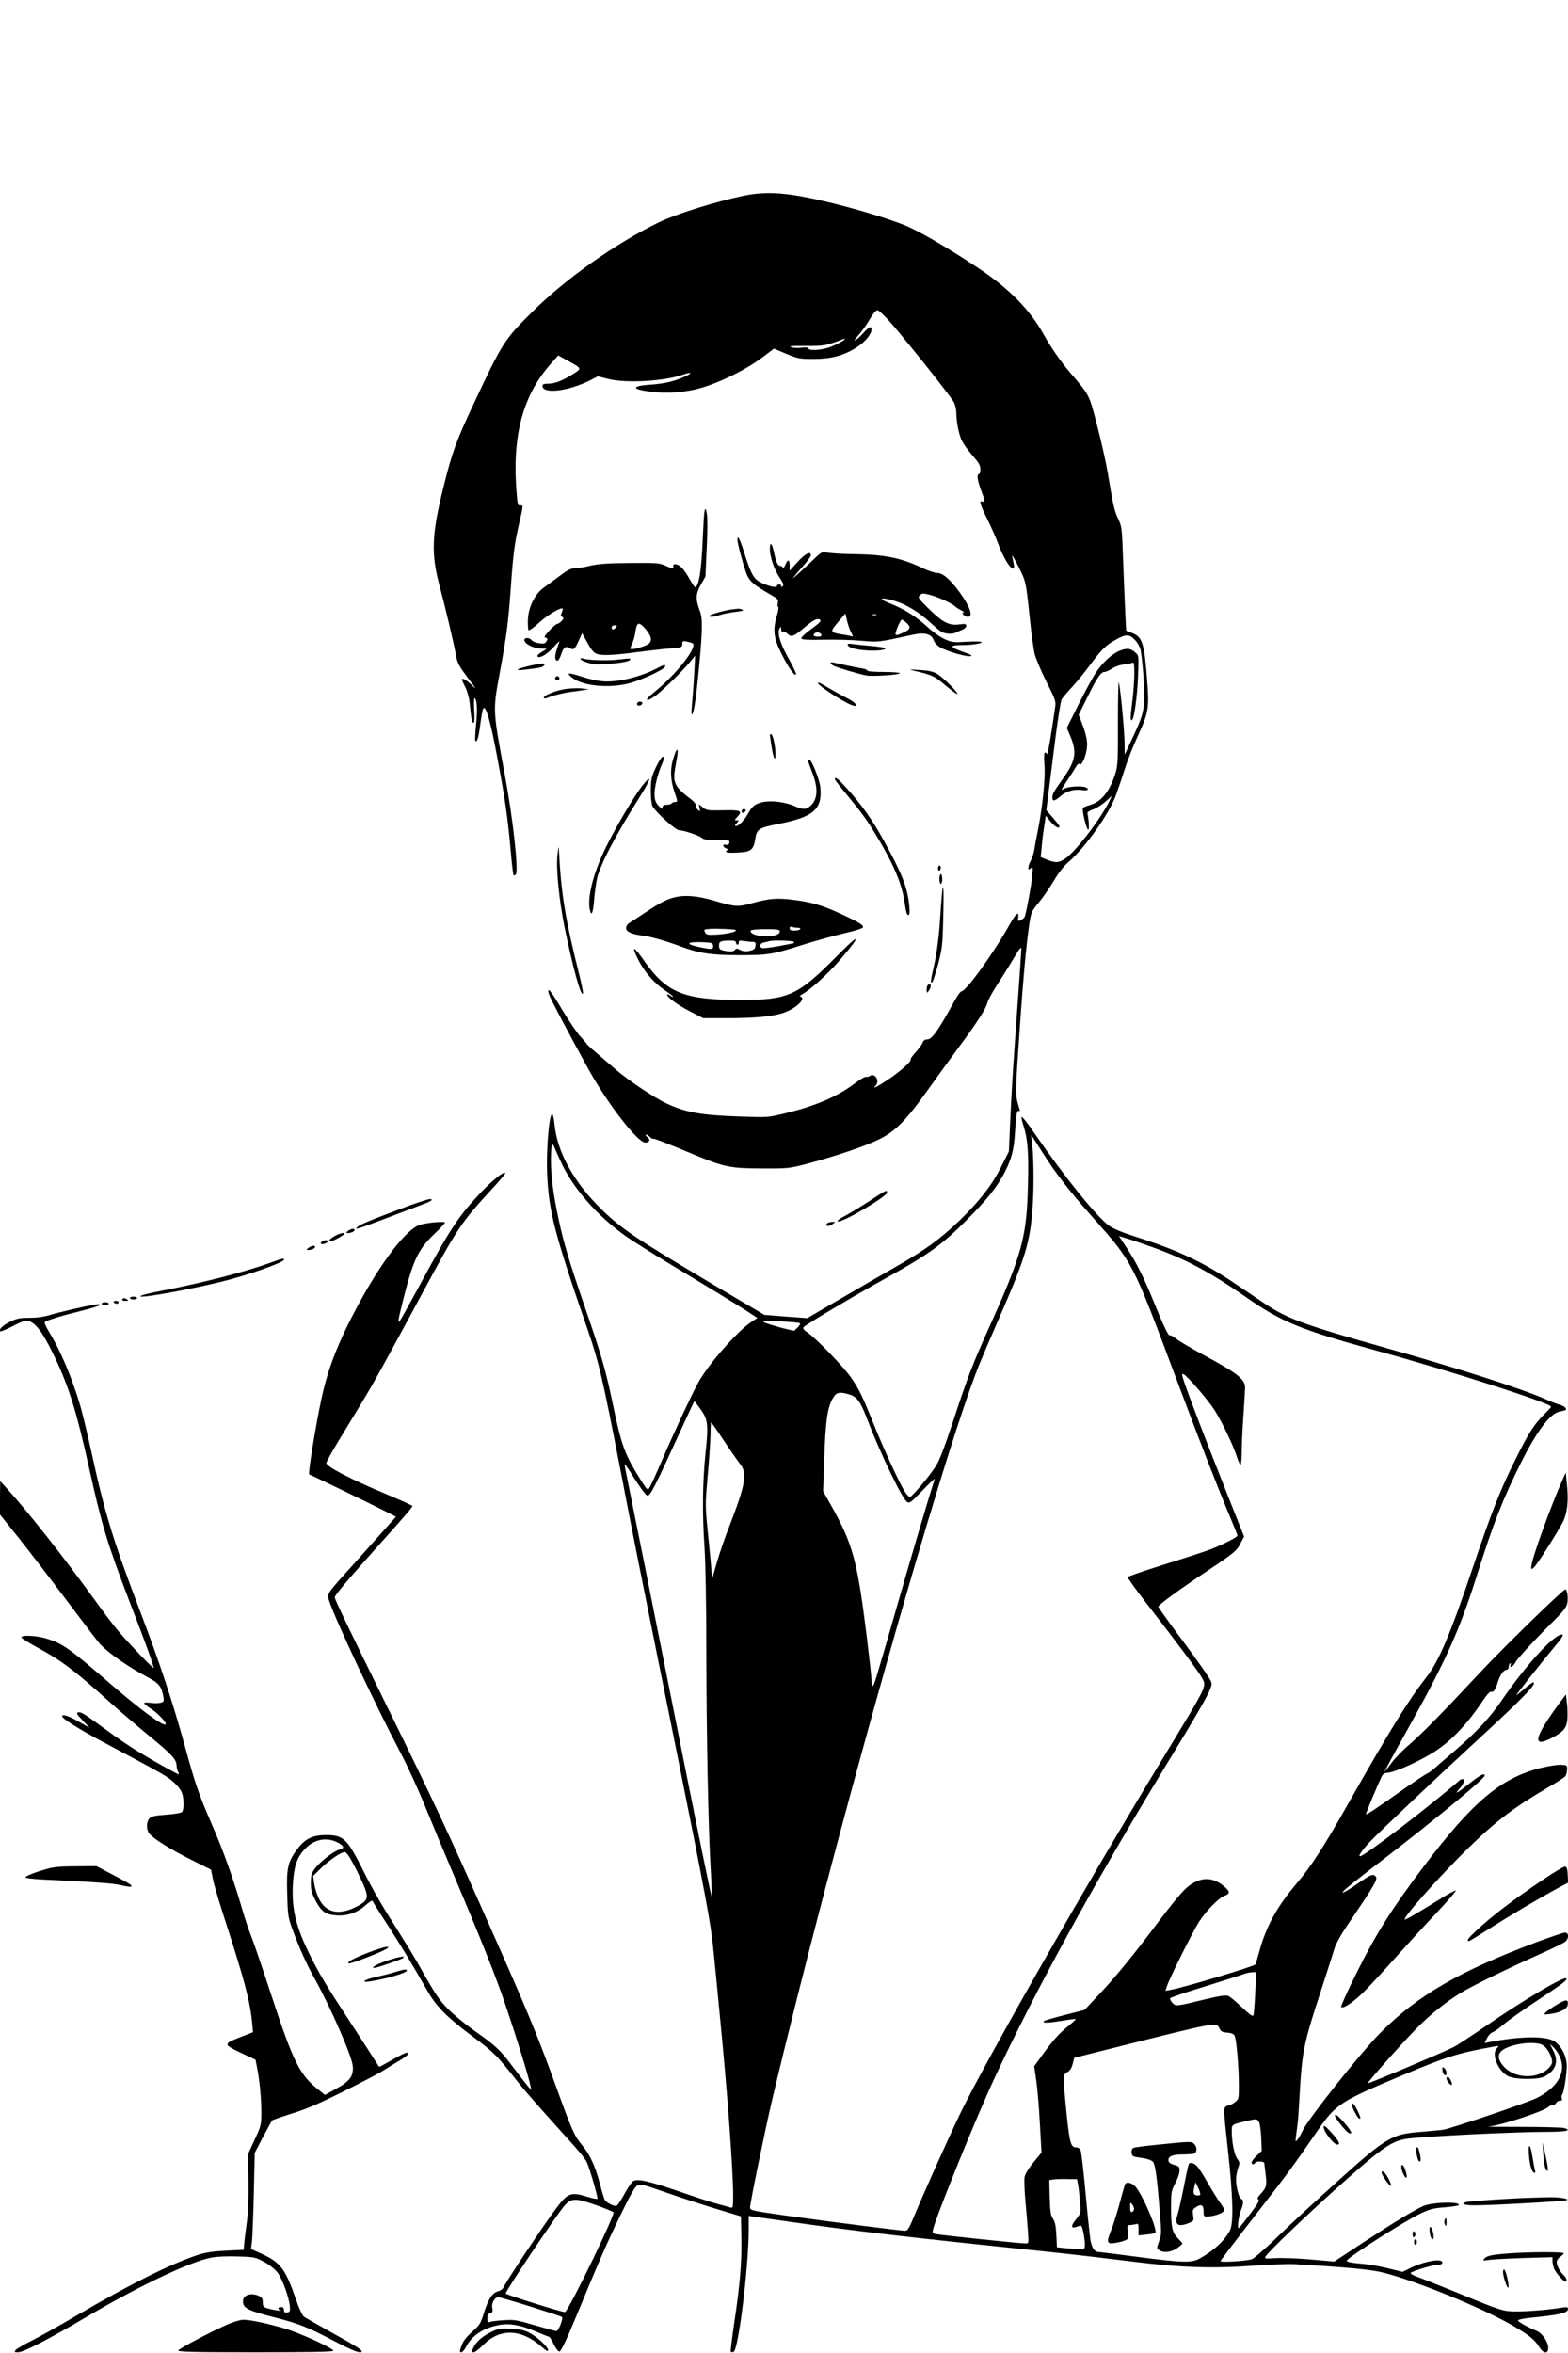 <?xml version="1.0" encoding="UTF-8" standalone="yes"?>
<svg version="1.0" xmlns="http://www.w3.org/2000/svg" width="832pt" height="1248pt" viewBox="0 0 1110 1664" preserveAspectRatio="xMidYMid meet">
  <g transform="translate(0,1664) scale(0.1,-0.1)" fill="#000000" stroke="none">
    <path d="M5265 15260 c-203 -43 -478 -129 -600 -188 -306 -149 -658 -397 -895
-632 -200 -198 -213 -218 -418 -655 -122 -260 -151 -339 -211 -580 -86 -345
-91 -477 -27 -715 38 -140 98 -393 116 -492 9 -47 24 -73 82 -150 62 -81 66
-88 27 -50 -39 37 -69 53 -69 37 0 -3 11 -27 24 -53 14 -27 27 -74 31 -112 10
-108 16 -140 27 -140 7 0 9 30 5 90 -3 50 -2 88 3 85 17 -10 21 -84 10 -189
-6 -60 -8 -111 -5 -114 12 -13 23 24 35 117 7 53 16 103 20 111 18 32 52 -86
100 -344 57 -304 74 -426 95 -660 8 -93 18 -172 20 -175 3 -2 10 0 16 6 22 22
-20 397 -77 703 -87 468 -86 454 -35 730 47 255 60 356 76 584 18 254 27 324
60 466 30 129 30 132 8 128 -15 -3 -19 8 -24 67 -38 418 39 713 246 942 l47
53 66 -37 c101 -55 101 -55 45 -91 -75 -48 -134 -72 -180 -72 -31 0 -43 -4
-43 -15 0 -61 185 -39 342 41 l50 26 72 -18 c128 -33 400 -17 535 31 61 21 65
10 5 -16 -75 -34 -140 -49 -242 -56 -144 -10 -130 -36 28 -52 91 -10 197 -3
291 18 140 32 348 131 476 227 l82 62 88 -37 c82 -34 95 -36 193 -36 126 0
214 24 306 83 59 38 104 93 104 126 0 27 -19 18 -58 -25 -20 -23 -46 -46 -57
-52 -11 -5 -1 10 21 35 23 25 59 75 80 112 24 41 45 66 56 66 9 0 55 -44 101
-97 143 -167 424 -521 441 -557 9 -19 16 -51 16 -73 0 -64 18 -153 40 -199 12
-23 46 -70 76 -104 43 -49 54 -68 54 -95 0 -19 -4 -35 -10 -35 -17 0 -11 -45
15 -114 29 -77 30 -87 10 -80 -26 10 -17 -22 34 -124 26 -53 63 -135 80 -182
34 -89 76 -160 100 -168 14 -5 13 10 -4 88 -3 14 17 -19 44 -73 55 -111 53
-102 81 -367 11 -108 27 -223 35 -255 9 -33 46 -121 83 -195 67 -133 68 -136
60 -190 -28 -195 -52 -333 -55 -322 -3 6 -9 12 -15 12 -7 0 -9 -30 -4 -92 7
-96 -15 -306 -50 -476 -9 -42 -18 -93 -21 -112 -4 -33 -14 -63 -34 -102 -5
-10 -9 -25 -9 -34 0 -14 2 -15 17 -3 15 13 16 8 10 -57 -6 -63 -39 -242 -52
-284 -3 -8 -15 -20 -28 -26 -21 -9 -23 -8 -19 18 7 49 -16 31 -60 -48 -113
-202 -309 -474 -342 -474 -6 0 -27 -28 -46 -62 -117 -214 -162 -278 -196 -278
-17 0 -27 -8 -34 -25 -5 -14 -28 -44 -50 -68 -22 -24 -37 -47 -34 -50 10 -10
-79 -89 -163 -144 -77 -51 -111 -67 -85 -41 32 32 -2 93 -39 70 -11 -7 -24
-10 -29 -7 -5 3 -38 -16 -73 -42 -126 -97 -284 -165 -507 -218 -112 -27 -121
-28 -305 -21 -280 9 -391 29 -525 92 -94 44 -272 164 -367 246 -40 35 -102 88
-137 118 -36 30 -65 58 -65 61 -1 3 -20 26 -44 51 -23 26 -81 110 -127 187
-81 137 -109 170 -95 114 6 -26 145 -289 283 -538 137 -246 346 -515 400 -515
29 0 39 20 17 36 -10 8 -16 16 -13 20 4 3 15 -3 26 -14 11 -11 23 -18 25 -15
5 4 92 -29 312 -121 191 -79 242 -89 460 -89 187 -1 192 0 326 35 209 56 410
125 507 173 112 56 188 134 342 350 63 88 159 221 214 295 132 178 194 274
206 319 5 20 37 79 71 131 35 52 86 136 116 185 39 67 53 84 53 65 0 -14 -11
-180 -25 -370 -34 -479 -44 -624 -54 -859 l-9 -204 -51 -101 c-67 -135 -155
-248 -298 -387 -141 -135 -248 -212 -461 -333 -86 -49 -260 -150 -387 -224
l-230 -134 -152 11 -152 12 -333 197 c-564 335 -672 407 -811 541 -202 195
-324 412 -342 614 -7 68 -18 86 -28 45 -17 -68 -29 -267 -24 -392 11 -274 53
-433 291 -1121 76 -221 102 -333 226 -970 96 -500 120 -619 401 -2010 200
-993 242 -1218 258 -1385 7 -63 27 -275 46 -470 54 -546 95 -1104 95 -1278 0
-84 -2 -93 -17 -88 -10 3 -52 15 -94 26 -42 11 -167 52 -277 90 -210 72 -286
89 -319 72 -10 -6 -39 -47 -62 -91 -24 -44 -49 -82 -56 -84 -16 -7 -74 22 -84
42 -5 9 -21 61 -35 116 -33 124 -70 205 -125 270 -55 66 -72 104 -181 405
-129 358 -204 540 -475 1150 -293 660 -381 850 -725 1550 -300 610 -370 757
-370 772 0 16 89 121 309 367 111 123 210 236 222 252 l20 28 -28 14 c-15 8
-82 37 -148 65 -261 109 -435 199 -435 225 0 7 35 71 78 142 44 72 117 193
164 270 92 151 175 302 431 777 262 485 278 509 511 762 49 53 86 99 83 102
-11 12 -96 -57 -177 -143 -157 -168 -211 -249 -435 -663 -70 -129 -131 -239
-136 -244 -15 -16 -11 8 26 156 70 278 106 352 216 458 44 41 79 79 79 84 0
11 -118 1 -175 -15 -94 -26 -271 -254 -443 -574 -137 -255 -210 -440 -257
-660 -41 -190 -96 -530 -86 -533 15 -5 427 -204 525 -254 l89 -45 -70 -79
c-39 -43 -141 -158 -227 -254 -203 -225 -193 -210 -174 -268 48 -142 333 -747
502 -1067 47 -88 126 -260 175 -381 50 -122 136 -329 192 -460 204 -481 313
-754 380 -954 76 -224 163 -505 173 -560 l7 -35 -26 30 c-14 17 -64 81 -110
142 -88 117 -115 142 -280 258 -54 39 -131 102 -170 141 -67 67 -93 106 -210
314 -26 47 -91 153 -143 235 -123 193 -180 292 -254 440 -111 220 -137 245
-259 245 -95 0 -148 -25 -202 -96 -69 -91 -80 -136 -74 -319 4 -148 6 -166 35
-246 51 -139 99 -247 162 -360 111 -199 260 -541 267 -612 7 -72 -19 -108
-119 -163 l-78 -43 -48 39 c-130 102 -176 195 -329 660 -64 195 -129 386 -145
425 -16 38 -49 138 -73 222 -55 189 -131 399 -203 563 -92 211 -121 293 -193
558 -88 318 -176 585 -314 947 -195 511 -253 700 -349 1140 -30 138 -67 288
-81 334 -58 192 -137 380 -214 505 -23 38 -39 72 -34 76 14 13 122 46 261 80
72 18 132 37 132 42 0 5 -16 6 -38 2 -78 -13 -257 -55 -319 -74 -42 -13 -94
-20 -147 -20 -68 0 -89 -5 -135 -28 -53 -26 -82 -55 -69 -67 3 -4 41 12 84 34
42 23 86 41 96 41 61 0 115 -68 208 -263 99 -209 154 -388 240 -777 90 -406
130 -538 282 -935 122 -315 180 -476 175 -482 -5 -4 -162 159 -243 253 -33 38
-113 143 -178 234 -218 301 -468 618 -615 780 l-50 55 -1 -118 0 -119 137
-171 c75 -95 227 -293 339 -442 111 -148 215 -284 231 -302 57 -63 205 -166
342 -238 77 -41 96 -65 108 -141 5 -28 2 -32 -22 -38 -15 -4 -47 -4 -71 0 -24
3 -44 2 -44 -2 0 -5 20 -22 44 -37 55 -34 124 -109 107 -115 -24 -8 -187 113
-395 293 -283 245 -333 280 -445 315 -71 22 -185 28 -179 8 3 -7 49 -36 104
-66 182 -99 267 -163 515 -386 79 -71 213 -185 297 -254 149 -122 182 -158
182 -202 0 -12 5 -30 10 -41 6 -10 8 -19 5 -19 -10 0 -187 99 -294 165 -52 31
-151 99 -220 150 -161 118 -176 127 -198 123 -15 -3 -9 -13 31 -56 l50 -53
-70 40 c-75 43 -124 60 -124 42 0 -16 101 -80 257 -165 496 -265 479 -255 539
-308 20 -18 43 -47 50 -65 18 -41 18 -127 1 -141 -7 -6 -57 -14 -111 -18 -76
-5 -103 -11 -117 -25 -23 -23 -25 -76 -4 -106 24 -34 148 -113 299 -188 l140
-70 13 -66 c7 -37 47 -172 89 -300 135 -418 175 -568 189 -719 l6 -65 -85 -33
c-127 -50 -127 -52 -3 -112 l106 -50 10 -52 c18 -87 31 -217 31 -318 0 -92 -2
-98 -47 -195 l-46 -100 2 -190 c2 -132 -2 -225 -13 -305 -9 -63 -17 -131 -18
-150 l-3 -35 -125 -6 c-88 -4 -145 -13 -193 -28 -194 -63 -477 -204 -855 -425
-127 -75 -276 -158 -330 -185 -54 -27 -104 -56 -111 -65 -12 -14 -10 -16 17
-16 38 0 218 93 482 249 367 217 734 392 886 421 36 7 114 11 185 8 119 -3
127 -5 188 -38 38 -20 76 -51 96 -76 34 -46 81 -174 87 -239 3 -35 0 -40 -19
-43 -18 -3 -23 2 -23 17 0 14 -6 21 -20 21 -25 0 -26 -17 -3 -24 10 -3 0 -3
-22 0 -22 3 -55 10 -72 15 -28 9 -33 15 -33 43 0 25 -6 35 -25 44 -58 27 -115
8 -115 -37 0 -49 34 -66 232 -116 159 -41 226 -67 403 -160 147 -77 205 -99
205 -77 0 11 -50 42 -227 140 -88 50 -170 96 -180 103 -12 7 -34 54 -58 123
-74 215 -109 262 -243 323 l-75 34 7 57 c3 31 9 184 13 340 l6 283 58 111 c32
61 62 115 66 119 4 4 68 26 141 49 101 31 192 70 365 157 128 63 255 130 282
148 28 17 78 49 113 69 59 36 77 56 49 56 -7 0 -52 -22 -100 -50 -48 -27 -89
-50 -91 -50 -3 0 -14 17 -27 38 -12 20 -93 145 -179 277 -176 269 -216 336
-288 480 -96 192 -128 324 -119 489 6 125 26 189 74 245 66 78 156 101 240 60
49 -24 55 -44 16 -52 -37 -8 -136 -84 -173 -133 -25 -33 -29 -48 -30 -100 0
-49 6 -73 32 -124 42 -81 71 -102 147 -108 79 -6 152 19 209 72 25 22 47 36
49 30 2 -6 51 -85 110 -175 95 -147 159 -253 286 -474 58 -100 140 -182 314
-311 151 -113 170 -132 314 -315 60 -76 159 -188 400 -455 42 -46 84 -99 92
-117 21 -44 82 -255 76 -261 -3 -3 -34 3 -70 14 -121 37 -140 30 -231 -94 -83
-110 -355 -520 -363 -545 -4 -12 -20 -24 -38 -29 -42 -11 -71 -55 -102 -155
-22 -72 -29 -84 -84 -133 -42 -38 -64 -67 -74 -99 -14 -38 -14 -45 -2 -45 8 0
23 17 34 38 39 77 117 131 223 153 78 17 158 4 264 -41 52 -22 97 -40 101 -40
5 -1 19 -24 33 -53 14 -29 32 -52 40 -52 10 0 47 76 113 235 177 428 219 523
318 728 75 154 104 205 123 214 22 9 50 2 203 -52 98 -34 257 -86 353 -115
l175 -53 3 -144 c4 -177 -10 -342 -50 -606 -16 -112 -28 -206 -25 -209 4 -3
12 -3 20 0 34 13 107 603 107 867 l0 95 261 -37 c495 -71 839 -111 1869 -218
162 -17 419 -47 570 -66 346 -44 577 -53 875 -31 116 8 244 13 285 11 377 -22
545 -38 632 -60 235 -59 715 -256 920 -377 114 -67 152 -98 184 -149 31 -49
64 -52 64 -6 0 41 -43 104 -83 120 -63 26 -130 63 -131 73 0 6 33 13 74 18
223 22 280 35 280 65 0 11 -9 13 -37 9 -96 -16 -230 -27 -315 -28 -109 0 -111
1 -423 129 -121 49 -248 100 -282 112 -35 12 -60 26 -57 31 7 13 161 59 195
59 19 0 29 5 29 15 0 33 -132 9 -233 -42 l-48 -24 -102 25 c-56 14 -133 28
-172 31 -94 8 -126 15 -120 25 19 30 406 277 519 331 69 33 95 39 174 45 51 4
95 11 98 15 16 27 -184 22 -248 -5 -61 -26 -200 -110 -423 -256 l-210 -138
-170 15 c-93 8 -205 12 -248 9 -71 -5 -77 -4 -68 12 17 30 260 264 481 463
332 298 401 348 506 368 89 17 769 51 1021 51 119 0 163 11 106 27 -15 4 -149
8 -298 8 -148 0 -256 1 -240 2 89 8 389 106 426 139 8 8 23 14 33 14 9 0 19 7
22 15 4 8 15 15 26 15 15 0 18 5 14 16 -4 9 -2 22 3 28 12 16 32 141 32 203 0
67 -39 144 -90 175 -61 38 -245 35 -464 -8 l-27 -6 17 36 c10 19 27 37 38 40
11 3 47 28 80 57 33 28 144 107 246 174 178 118 207 140 196 151 -16 16 -306
-156 -567 -336 -102 -70 -203 -136 -225 -148 -79 -40 -607 -263 -612 -258 -5
5 224 264 341 384 92 95 209 189 311 252 82 51 343 178 569 279 87 39 167 78
177 87 27 24 25 64 -2 64 -12 0 -100 -30 -197 -66 -549 -206 -845 -377 -1110
-643 -138 -138 -517 -616 -552 -695 -10 -23 -25 -50 -35 -61 -15 -19 -16 -18
-10 30 4 28 9 66 11 85 3 19 9 109 14 200 17 306 29 367 150 735 43 132 86
267 96 300 12 40 50 107 119 207 162 239 189 286 175 303 -19 23 -31 19 -121
-43 -96 -67 -140 -88 -99 -49 14 14 106 87 205 163 416 318 785 622 785 645 0
21 -31 5 -108 -56 -84 -67 -111 -82 -75 -43 31 35 45 66 32 73 -5 4 -18 0 -27
-8 -216 -187 -674 -537 -704 -537 -16 0 15 44 71 104 68 71 483 464 751 710
336 309 439 416 402 416 -5 0 -32 -20 -61 -45 -29 -25 -54 -45 -57 -45 -5 0
178 232 300 378 21 25 33 48 27 50 -47 16 -253 -206 -429 -463 -87 -127 -183
-229 -332 -357 -58 -49 -121 -104 -140 -121 -19 -18 -46 -37 -60 -43 -14 -7
-74 -47 -135 -89 -242 -171 -295 -206 -295 -196 0 9 74 186 110 264 9 17 21
27 35 27 54 0 248 88 355 160 114 77 223 194 328 352 25 38 49 65 56 62 18 -7
34 16 50 71 16 50 41 85 63 85 7 0 13 9 13 19 0 11 4 23 10 26 6 4 7 -1 3 -11
-10 -26 20 -12 34 17 14 28 139 163 270 293 72 72 93 99 98 128 8 40 -2 101
-15 96 -26 -10 -439 -412 -601 -586 -269 -288 -410 -432 -505 -514 -45 -38
-101 -96 -125 -129 -23 -32 -44 -59 -46 -59 -3 0 42 84 188 346 249 448 345
664 468 1054 115 363 177 521 308 785 111 221 204 346 271 361 52 11 55 13 43
28 -7 8 -24 17 -39 21 -15 3 -62 22 -105 41 -174 76 -626 221 -1168 373 -535
151 -663 198 -819 304 -36 24 -128 86 -205 138 -222 151 -409 239 -706 333
-94 30 -161 58 -188 78 -90 66 -313 342 -531 658 -46 68 -86 118 -88 111 -2
-6 3 -32 12 -58 31 -95 39 -192 33 -418 -8 -369 -41 -492 -267 -995 -127 -282
-157 -360 -261 -676 -70 -210 -100 -288 -130 -332 -47 -71 -160 -204 -176
-209 -7 -3 -24 15 -39 39 -38 60 -154 312 -225 491 -70 174 -97 231 -152 311
-48 72 -246 277 -305 318 -34 23 -41 33 -32 43 15 18 348 216 580 345 299 166
394 234 561 400 158 158 226 243 283 353 47 92 64 159 71 277 8 130 14 162 27
154 8 -5 9 0 4 17 -31 103 -31 77 5 599 22 319 42 536 63 689 15 101 15 103
69 169 31 37 78 106 107 154 34 58 70 104 106 135 115 99 283 335 333 469 16
43 45 129 64 189 19 61 60 164 91 231 76 163 82 201 67 390 -20 267 -34 312
-105 339 l-44 17 -6 121 c-3 67 -10 232 -15 367 -8 238 -9 247 -35 303 -28 57
-36 96 -76 337 -12 69 -45 216 -74 327 -57 220 -52 210 -192 373 -65 76 -135
177 -188 272 -95 171 -245 323 -456 463 -235 156 -434 271 -535 310 -210 81
-578 180 -776 209 -138 21 -242 19 -354 -4z m715 -1014 c0 -9 -67 -45 -113
-60 -59 -20 -139 -24 -145 -7 -3 8 -19 10 -50 5 -26 -3 -58 -1 -72 5 -19 7 8
9 105 8 131 -1 145 2 273 52 1 1 2 -1 2 -3z m2055 -2130 c18 -19 35 -50 39
-68 13 -71 26 -228 26 -321 0 -113 -12 -156 -89 -317 l-49 -105 -1 82 c-1 86
-26 358 -40 428 -4 22 -7 -99 -7 -270 1 -274 -1 -317 -17 -370 -40 -128 -99
-203 -179 -226 -24 -7 -47 -16 -51 -20 -11 -8 22 -147 36 -156 9 -5 6 73 -5
116 -2 8 13 19 39 28 23 8 63 33 88 55 l47 42 -22 -45 c-67 -131 -238 -352
-307 -398 -51 -34 -70 -34 -142 -5 l-34 14 7 70 c3 39 11 105 18 147 l11 76
34 -42 c31 -37 63 -54 63 -33 0 4 -21 31 -46 60 l-47 54 48 381 c28 231 53
391 61 404 8 12 40 51 72 85 33 35 90 106 129 158 84 113 111 139 183 179 72
40 95 39 135 -3z m-655 -3626 c95 -151 188 -270 361 -465 279 -315 275 -306
584 -1131 180 -479 291 -764 389 -998 25 -60 46 -113 46 -117 0 -11 -103 -63
-190 -97 -36 -14 -182 -62 -324 -106 -143 -45 -261 -85 -263 -91 -1 -5 56 -86
129 -180 230 -296 378 -495 398 -535 32 -62 43 -38 -289 -585 -526 -865 -1219
-2081 -1416 -2480 -82 -168 -271 -589 -349 -778 -23 -53 -33 -67 -50 -67 -30
0 -525 63 -833 106 -254 36 -263 38 -263 59 0 34 104 538 155 757 424 1788
1194 4522 1464 5200 16 40 77 183 136 318 197 451 229 556 246 820 10 153 6
378 -8 460 -3 19 -3 33 0 30 2 -3 37 -57 77 -120z m-3413 -59 c85 -189 257
-387 463 -533 52 -37 239 -154 415 -259 176 -106 364 -221 419 -256 l98 -64
-43 -28 c-97 -63 -301 -295 -374 -425 -45 -81 -186 -383 -269 -578 -37 -86
-73 -164 -80 -173 -11 -16 -17 -10 -53 46 -122 194 -141 244 -208 564 -48 229
-80 339 -196 675 -111 324 -147 444 -184 615 -37 171 -55 305 -55 421 0 104 8
133 24 92 5 -13 25 -56 43 -97z m4183 -608 c242 -86 413 -178 667 -354 256
-179 387 -233 938 -384 514 -141 1225 -369 1225 -394 0 -4 -23 -29 -51 -56
-68 -68 -107 -128 -199 -313 -108 -215 -170 -373 -298 -752 -164 -487 -246
-681 -336 -795 -126 -161 -258 -374 -556 -900 -167 -295 -260 -439 -359 -555
-139 -163 -218 -306 -265 -479 -14 -51 -27 -95 -28 -96 -17 -17 -503 -162
-603 -181 l-35 -6 11 33 c19 58 185 391 229 458 51 78 139 168 180 182 40 14
38 31 -7 68 -66 54 -131 64 -202 29 -66 -32 -109 -80 -325 -367 -115 -152
-247 -313 -326 -397 l-132 -141 -140 -36 c-78 -20 -143 -39 -146 -42 -16 -16
19 -16 114 -1 58 10 107 16 109 14 2 -2 -21 -24 -51 -48 -66 -53 -110 -102
-186 -207 l-57 -79 14 -95 c8 -52 20 -189 26 -305 l12 -211 -56 -68 c-35 -42
-59 -82 -64 -104 -3 -20 -1 -97 6 -171 7 -74 15 -172 18 -218 6 -79 5 -82 -16
-82 -37 0 -613 60 -638 67 -21 5 -23 10 -18 32 25 102 305 792 434 1068 283
609 699 1368 1185 2167 256 419 327 543 346 597 13 35 12 38 -40 115 -29 43
-115 163 -192 265 -76 103 -138 190 -138 195 0 13 141 116 342 250 201 135
213 145 242 203 l23 43 -114 287 c-152 382 -269 688 -304 789 -24 71 -25 81
-10 73 30 -16 171 -180 219 -254 51 -80 132 -248 158 -330 10 -31 21 -57 26
-57 4 0 8 38 8 85 0 47 5 163 12 258 6 95 12 187 12 204 -1 59 -51 99 -291
229 -87 47 -175 99 -196 115 -20 17 -41 28 -46 25 -9 -6 -46 70 -116 244 -66
162 -120 270 -186 371 l-58 88 52 -16 c29 -8 108 -35 177 -60z m-2488 -541 c5
-5 -3 -19 -16 -31 l-25 -23 -88 21 c-48 13 -101 29 -118 37 -27 13 -17 14 105
9 74 -3 138 -9 142 -13z m350 -504 c54 -16 79 -50 123 -165 99 -258 252 -575
288 -597 16 -10 31 2 109 84 50 52 88 88 85 80 -48 -150 -164 -541 -262 -883
-160 -557 -170 -589 -178 -581 -4 4 -7 22 -7 39 0 18 -16 160 -35 316 -66 531
-98 648 -250 919 l-58 103 7 211 c10 295 23 384 66 454 22 36 46 40 112 20z
m-1053 -104 c53 -74 57 -109 35 -317 -21 -202 -23 -427 -7 -657 7 -96 13 -394
13 -710 1 -614 13 -1244 30 -1553 7 -115 10 -210 8 -213 -3 -2 -82 384 -177
858 -255 1278 -377 1885 -411 2052 -17 81 -30 150 -28 151 2 2 35 -46 73 -108
39 -61 78 -113 87 -115 20 -4 52 57 218 421 62 136 114 247 116 247 1 0 21
-25 43 -56z m164 -221 c47 -71 99 -145 116 -167 52 -65 40 -140 -70 -425 -34
-86 -76 -208 -94 -271 l-33 -115 -6 65 c-3 36 -14 153 -25 260 -19 192 -19
199 -1 405 11 116 19 247 20 293 0 45 2 82 4 82 3 0 43 -57 89 -127z m-2655
-2940 c29 -42 108 -202 122 -249 17 -56 4 -76 -75 -115 -121 -59 -210 -37
-259 64 -14 29 -28 76 -32 105 l-7 53 64 63 c54 52 136 106 161 106 4 0 15
-12 26 -27z m6418 -969 c-4 -80 -10 -152 -13 -160 -4 -10 -27 6 -80 56 -41 39
-84 76 -97 81 -17 8 -55 3 -167 -24 -205 -50 -205 -50 -229 -25 -11 12 -19 27
-17 33 2 5 109 42 238 81 129 40 252 79 274 87 22 9 53 16 69 16 l29 1 -7
-146z m-254 -251 c11 -23 21 -29 56 -31 29 -2 45 -9 52 -22 13 -24 30 -224 30
-352 0 -92 -1 -97 -26 -117 -15 -12 -32 -21 -38 -21 -7 0 -20 -6 -29 -12 -16
-12 -15 -31 14 -293 38 -343 43 -534 15 -585 -38 -70 -109 -137 -207 -193 -62
-36 -115 -35 -445 8 -146 19 -272 35 -278 35 -27 0 -46 28 -56 80 -5 30 -21
181 -35 335 -14 154 -30 290 -35 303 -6 14 -18 22 -33 22 -37 0 -46 35 -67
244 -26 259 -26 274 5 288 17 8 29 25 38 56 l12 46 330 83 c681 171 676 170
697 126z m2287 -118 c36 -18 76 -96 67 -130 -3 -13 -21 -35 -39 -49 -92 -69
-244 -51 -311 37 -51 67 -28 108 76 138 78 22 170 24 207 4z m122 -80 c50
-109 -10 -219 -163 -296 -63 -32 -599 -213 -660 -224 -18 -3 -88 -9 -155 -15
-224 -18 -242 -30 -698 -444 -110 -99 -262 -241 -337 -314 -76 -73 -150 -137
-165 -143 -34 -13 -223 -25 -223 -14 0 4 107 145 238 314 226 290 286 371 447
606 131 190 160 209 588 389 333 140 402 162 666 210 34 6 34 6 16 -14 -39
-43 11 -161 83 -197 50 -24 213 -25 257 -1 79 43 100 105 61 181 l-24 49 25
-24 c14 -12 34 -41 44 -63z m-2131 -460 c8 -10 15 -55 18 -113 l4 -97 -36 -34
c-20 -19 -36 -41 -36 -48 0 -15 16 -17 25 -3 9 15 65 12 65 -2 1 -7 5 -44 10
-83 9 -75 5 -91 -39 -138 -19 -21 -23 -30 -13 -36 10 -6 -4 -30 -50 -91 -78
-103 -84 -110 -91 -110 -10 0 4 91 19 129 18 43 18 70 0 77 -16 6 -36 86 -36
142 1 20 7 54 15 76 12 35 12 41 -6 65 -21 28 -39 117 -39 193 0 52 -5 49 115
77 57 13 61 13 75 -4z m-1279 -444 c4 -19 10 -73 14 -120 7 -85 7 -86 -24
-125 -48 -60 -41 -77 21 -51 13 5 18 -3 27 -45 6 -28 11 -67 11 -85 0 -33 -2
-35 -32 -35 -18 0 -63 3 -99 6 l-67 7 -4 86 c-3 63 -9 94 -24 116 -16 24 -20
51 -23 151 l-3 122 28 5 c16 2 60 4 99 3 l69 -1 7 -34z m-3410 -150 c61 -22
116 -44 122 -50 14 -14 -312 -687 -343 -706 -9 -6 -420 123 -420 131 0 21 373
576 419 625 49 51 76 51 222 0z m-466 -717 c115 -36 215 -69 222 -73 14 -7
-23 -101 -39 -101 -6 0 -74 19 -151 41 -129 38 -148 41 -221 36 -45 -3 -89 -8
-98 -12 -15 -6 -18 -2 -18 25 0 24 5 33 21 37 16 5 19 11 14 35 -8 34 16 78
42 78 10 0 112 -30 228 -66z"/>
    <path d="M7933 12043 c-57 -20 -133 -89 -181 -167 -22 -34 -76 -134 -120 -222
l-80 -160 23 -54 c51 -118 40 -179 -51 -306 -65 -91 -74 -107 -74 -133 0 -29
16 -26 56 9 41 36 99 53 153 44 41 -7 58 7 25 20 -29 11 -119 6 -147 -9 -31
-16 -31 -17 23 65 21 30 45 70 56 87 11 20 21 28 25 21 11 -17 38 32 50 93 12
59 3 106 -37 210 l-18 46 62 125 c69 139 95 178 121 178 10 0 34 11 53 24 20
13 55 26 79 28 24 3 52 8 62 12 15 7 17 0 17 -77 0 -47 -7 -139 -15 -203 -14
-107 -14 -137 0 -122 15 15 36 170 41 303 6 149 6 150 -17 171 -34 31 -58 34
-106 17z"/>
    <path d="M8204 1470 c-93 -9 -176 -20 -182 -24 -17 -10 -15 -53 3 -60 8 -3 38
-8 66 -12 29 -4 60 -15 69 -24 18 -18 30 -100 51 -366 12 -140 11 -155 -6
-199 -17 -47 -17 -49 0 -62 30 -21 85 -16 127 13 21 15 38 30 38 33 0 4 -14
20 -30 36 -41 39 -50 79 -50 218 0 111 2 120 30 174 17 31 30 70 30 88 0 28
-4 32 -37 41 -25 6 -39 16 -41 28 -6 31 26 46 99 46 37 0 74 3 83 6 21 8 21
48 0 68 -18 19 -26 19 -250 -4z"/>
    <path d="M8415 1331 c-3 -6 -19 -79 -35 -163 -17 -84 -37 -173 -45 -197 -23
-69 5 -88 82 -56 34 14 35 17 29 54 -5 34 -3 42 16 55 40 28 58 21 58 -24 0
-35 3 -40 23 -40 39 1 99 18 115 34 13 13 11 20 -20 63 -19 26 -59 91 -89 143
-29 52 -63 105 -76 118 -23 23 -48 29 -58 13z m79 -198 c6 -20 4 -23 -18 -23
-28 0 -33 19 -19 69 l6 24 12 -24 c7 -13 16 -34 19 -46z"/>
    <path d="M7966 1191 c-3 -4 -22 -68 -41 -141 -20 -73 -48 -162 -63 -197 -33
-82 -26 -92 55 -75 31 6 60 17 65 24 4 7 5 32 2 56 -5 36 -4 42 12 42 11 0 29
3 42 6 20 6 22 3 22 -36 l0 -43 56 6 c31 3 59 8 62 12 19 19 -91 274 -141 328
-25 26 -60 36 -71 18z m62 -180 c-2 -8 -9 -16 -15 -19 -9 -2 -13 8 -13 35 1
36 1 37 16 18 8 -11 13 -26 12 -34z"/>
    <path d="M10210 2007 c0 -23 11 -47 21 -47 15 0 10 37 -6 50 -12 10 -15 10
-15 -3z"/>
    <path d="M10240 1938 c1 -19 29 -53 37 -45 8 8 -17 57 -29 57 -4 0 -8 -6 -8
-12z"/>
    <path d="M9570 1750 c0 -16 38 -88 50 -95 16 -10 12 11 -12 60 -21 42 -38 58
-38 35z"/>
    <path d="M9450 1673 c0 -13 73 -105 92 -117 38 -23 28 7 -22 64 -48 55 -70 72
-70 53z"/>
    <path d="M9370 1595 c0 -34 71 -125 97 -125 25 0 12 25 -42 85 -42 46 -55 55
-55 40z"/>
    <path d="M4988 13030 c-4 -14 -9 -99 -13 -190 -8 -225 -28 -350 -55 -350 -3 0
-21 27 -40 60 -38 67 -65 97 -95 102 -14 2 -20 -2 -19 -14 2 -22 5 -22 -53 3
-44 20 -63 22 -253 20 -161 -1 -222 -6 -285 -20 -44 -11 -94 -19 -111 -18 -23
0 -50 -14 -100 -52 -38 -28 -89 -66 -114 -84 -64 -45 -110 -139 -113 -229 -1
-36 1 -69 5 -73 4 -4 35 18 69 49 55 51 142 106 168 106 7 0 6 -9 -1 -26 -10
-20 -9 -27 2 -34 12 -7 11 -12 -4 -29 -11 -12 -25 -21 -31 -21 -7 0 -32 -21
-56 -47 -35 -38 -40 -48 -26 -51 14 -3 15 -7 6 -24 -9 -17 -18 -19 -52 -15
-23 3 -46 13 -53 21 -16 22 -56 21 -52 -1 5 -26 64 -55 114 -57 24 0 44 -2 44
-3 0 0 -16 -10 -36 -22 -19 -12 -33 -25 -29 -30 11 -19 65 11 110 61 25 28 45
48 45 45 0 -2 -7 -24 -15 -47 -19 -54 -19 -90 0 -90 8 0 19 17 26 40 16 51 31
65 58 51 32 -18 38 -14 66 46 l26 58 30 -55 c50 -92 61 -100 146 -100 40 0
135 9 210 20 76 10 180 22 231 26 89 7 92 8 92 31 0 22 3 24 33 18 17 -4 35
-9 40 -12 39 -23 -116 -222 -272 -346 -68 -54 -68 -77 0 -32 45 29 195 175
253 245 l37 45 -6 -120 c-4 -66 -10 -158 -15 -205 -4 -47 -6 -87 -4 -89 11
-12 27 74 45 257 32 312 35 418 14 472 -32 83 -31 122 6 187 l33 58 9 203 c6
124 6 219 0 245 -8 38 -9 39 -15 17z m-419 -835 c42 -49 50 -84 23 -106 -23
-18 -119 -45 -128 -36 -3 3 1 19 10 35 8 16 18 49 22 73 11 83 24 89 73 34z
m-209 10 c-7 -8 -16 -15 -21 -15 -5 0 -9 7 -9 15 0 9 9 15 21 15 18 0 19 -2 9
-15z"/>
    <path d="M5220 12826 c0 -27 49 -206 68 -250 21 -47 54 -74 162 -136 57 -32
61 -37 56 -62 -3 -15 -2 -28 3 -28 5 0 0 -30 -11 -67 -28 -99 -21 -154 35
-266 49 -98 91 -157 102 -145 4 4 -18 51 -48 105 -62 108 -87 188 -69 219 11
18 11 18 12 -4 0 -14 4 -21 11 -17 6 4 21 -3 34 -15 28 -26 42 -21 120 45 58
49 85 64 103 58 22 -8 13 -20 -59 -72 -39 -29 -69 -57 -66 -64 3 -9 42 -11
153 -9 82 2 203 -1 269 -7 127 -11 117 -12 369 43 84 18 130 5 147 -42 6 -17
25 -37 47 -49 52 -29 175 -65 209 -61 22 2 12 9 -55 32 -90 32 -92 46 -6 46
71 0 144 11 144 21 0 5 -46 6 -102 3 -94 -6 -108 -5 -158 17 -31 13 -85 51
-126 89 -82 75 -168 128 -269 167 -88 35 -57 45 44 14 77 -23 170 -81 245
-150 28 -26 62 -55 76 -64 27 -18 80 -22 108 -8 9 5 29 14 45 20 15 6 27 18
27 27 0 14 -8 16 -51 10 -70 -9 -117 15 -215 112 -74 73 -78 79 -62 95 16 15
22 15 73 2 57 -15 148 -57 175 -80 8 -8 29 -21 45 -29 17 -9 24 -16 16 -16
-11 0 -11 -3 -1 -15 7 -8 21 -15 31 -15 35 0 23 52 -31 135 -72 109 -140 175
-182 175 -18 0 -62 14 -98 31 -164 78 -271 100 -510 103 -69 1 -145 6 -169 10
-43 8 -44 8 -105 -51 -33 -32 -83 -78 -111 -103 -50 -45 -44 -37 48 69 26 29
47 59 47 67 0 32 -41 11 -94 -48 l-56 -61 0 36 c0 45 -13 48 -31 5 -7 -17 -15
-26 -17 -20 -2 7 -10 12 -17 12 -19 0 -30 24 -45 92 -14 69 -30 85 -30 29 0
-57 32 -150 70 -205 23 -35 29 -51 21 -59 -8 -8 -11 -8 -11 1 0 7 -7 12 -15
12 -8 0 -15 -5 -15 -11 0 -15 -47 -6 -106 20 -56 25 -76 58 -122 204 -32 104
-52 143 -52 103z m804 -654 c17 -32 17 -34 -1 -28 -10 3 -36 8 -58 11 -92 15
-92 17 -28 93 l48 56 11 -50 c6 -27 19 -64 28 -82z m179 121 c-7 -2 -19 -2
-25 0 -7 3 -2 5 12 5 14 0 19 -2 13 -5z m214 -55 c33 -31 29 -46 -19 -68 -65
-30 -69 -27 -45 35 12 30 26 55 31 55 6 0 20 -10 33 -22z m-603 -83 c4 -11 -2
-15 -24 -15 -29 0 -38 9 -23 23 12 12 41 7 47 -8z"/>
    <path d="M5185 12333 c-50 -5 -155 -35 -161 -44 -8 -13 24 -11 78 6 26 8 76
17 110 21 45 5 57 9 43 15 -21 8 -23 8 -70 2z"/>
    <path d="M6002 12079 c7 -20 82 -37 168 -38 78 -1 126 13 79 23 -13 2 -55 8
-94 11 -38 3 -90 9 -114 12 -35 5 -43 3 -39 -8z"/>
    <path d="M4110 11981 c0 -6 25 -18 56 -27 48 -14 72 -14 167 -5 97 9 141 22
126 35 -2 2 -38 -1 -79 -6 -75 -10 -219 -5 -252 7 -11 4 -18 3 -18 -4z"/>
    <path d="M5880 11953 c0 -5 10 -14 23 -20 32 -15 186 -60 231 -68 49 -8 236 5
236 16 0 5 -52 9 -115 9 -66 0 -115 4 -115 10 0 5 -17 12 -37 15 -44 7 -167
33 -200 41 -13 4 -23 2 -23 -3z"/>
    <path d="M3738 11931 c-82 -20 -98 -33 -32 -26 118 14 133 17 144 30 10 13 8
15 -16 14 -16 -1 -59 -9 -96 -18z"/>
    <path d="M4645 11913 c-120 -62 -286 -100 -388 -88 -33 3 -95 17 -136 31 -97
31 -114 30 -78 -1 71 -63 261 -84 412 -45 85 22 247 97 253 118 5 17 -6 15
-63 -15z"/>
    <path d="M6470 11899 c131 -31 146 -38 224 -105 43 -36 80 -63 83 -60 9 8 -99
116 -142 142 -31 18 -60 24 -125 28 -75 5 -80 4 -40 -5z"/>
    <path d="M3930 11845 c0 -8 7 -15 15 -15 8 0 15 7 15 15 0 8 -7 15 -15 15 -8
0 -15 -7 -15 -15z"/>
    <path d="M5790 11813 c2 -24 222 -163 260 -163 23 0 3 24 -36 45 -65 34 -147
80 -186 104 -21 13 -38 19 -38 14z"/>
    <path d="M4015 11771 c-69 -8 -165 -44 -165 -63 0 -6 8 -7 17 -4 64 25 122 39
213 50 58 8 95 14 84 15 -12 0 -34 3 -50 5 -16 2 -60 1 -99 -3z"/>
    <path d="M4510 11664 c0 -9 7 -14 17 -12 25 5 28 28 4 28 -12 0 -21 -6 -21
-16z"/>
    <path d="M5450 11444 c0 -3 5 -38 11 -77 14 -89 28 -119 29 -60 0 54 -19 143
-31 143 -5 0 -9 -3 -9 -6z"/>
    <path d="M4786 11331 c-4 -6 -13 -32 -21 -58 -22 -71 -19 -149 9 -231 24 -69
24 -72 6 -72 -10 0 -22 -4 -25 -10 -3 -5 -19 -10 -36 -10 -20 0 -29 -5 -29
-17 0 -15 -2 -15 -19 1 -37 33 -45 70 -32 147 6 39 23 97 36 130 28 64 30 79
15 79 -6 0 -27 -34 -47 -75 -32 -68 -35 -84 -36 -163 0 -51 5 -97 12 -112 22
-42 163 -170 189 -170 31 0 143 -38 163 -56 11 -10 42 -14 106 -14 84 0 91 -1
86 -19 -3 -13 -11 -17 -24 -14 -27 7 -24 -16 4 -27 12 -5 16 -9 10 -9 -7 -1
-13 -6 -13 -12 0 -8 26 -10 81 -7 94 4 113 18 125 94 11 72 23 81 166 109 249
49 311 104 295 261 -6 54 -62 194 -78 194 -13 0 -11 -9 22 -95 40 -103 38
-179 -6 -225 -34 -35 -56 -37 -116 -11 -68 31 -168 43 -230 30 -54 -12 -76
-30 -105 -84 -22 -41 -65 -85 -82 -85 -12 0 -12 4 3 20 17 19 17 20 0 20 -17
0 -16 2 4 24 41 43 26 50 -100 47 -106 -2 -117 -1 -143 20 l-29 23 5 -27 c5
-26 4 -27 -13 -11 -10 9 -15 22 -13 29 3 7 -11 26 -32 42 -126 96 -135 119
-109 255 16 82 16 114 1 89z"/>
    <path d="M4547 11085 c-59 -76 -179 -277 -256 -432 -87 -175 -133 -349 -117
-438 11 -59 23 -39 31 53 3 48 13 117 20 153 19 96 129 308 302 582 82 129 93
175 20 82z"/>
    <path d="M5910 11131 c0 -5 38 -54 84 -109 106 -128 141 -176 210 -290 117
-194 176 -330 196 -452 15 -96 19 -110 32 -110 7 0 9 21 5 63 -13 134 -49 225
-183 468 -81 146 -151 245 -257 363 -64 71 -87 89 -87 67z"/>
    <path d="M5250 10904 c0 -17 22 -14 28 4 2 7 -3 12 -12 12 -9 0 -16 -7 -16
-16z"/>
    <path d="M3947 10600 c-12 -96 9 -310 48 -509 59 -290 119 -508 132 -475 2 7
-10 65 -26 130 -99 394 -128 568 -144 874 -2 42 -3 41 -10 -20z"/>
    <path d="M6640 10499 c0 -11 5 -17 10 -14 6 3 10 13 10 21 0 8 -4 14 -10 14
-5 0 -10 -9 -10 -21z"/>
    <path d="M6650 10425 c0 -19 5 -35 10 -35 6 0 10 16 10 35 0 19 -4 35 -10 35
-5 0 -10 -16 -10 -35z"/>
    <path d="M6667 10310 c-3 -41 -11 -142 -16 -225 -7 -86 -22 -196 -36 -259 -28
-120 -31 -146 -15 -130 6 6 24 64 42 130 28 108 31 137 35 314 6 210 1 291
-10 170z"/>
    <path d="M4799 10300 c-66 -11 -120 -38 -229 -111 -53 -35 -104 -69 -115 -75
-11 -6 -21 -20 -23 -32 -4 -28 35 -47 113 -57 64 -8 163 -36 290 -83 119 -44
208 -56 405 -56 199 0 232 6 445 74 83 26 212 62 288 80 90 21 137 36 137 45
0 16 -36 37 -155 92 -132 61 -206 83 -328 99 -125 16 -175 13 -303 -22 -102
-28 -119 -27 -274 19 -100 29 -187 39 -251 27z m847 -220 c14 0 22 -4 19 -10
-3 -5 -22 -10 -41 -10 -25 0 -34 4 -34 16 0 11 5 14 16 10 9 -3 27 -6 40 -6z
m-438 -16 c13 -10 -54 -27 -124 -32 -75 -4 -83 -3 -93 16 -10 20 -8 21 36 24
48 3 175 -2 181 -8z m312 -9 c0 -23 -34 -35 -102 -35 -63 0 -115 21 -103 41 4
5 51 9 106 9 80 0 99 -3 99 -15z m-310 -80 c0 -8 5 -15 10 -15 6 0 10 7 10 16
0 14 7 15 38 10 20 -3 47 -6 60 -6 19 0 23 -5 20 -27 -2 -22 -10 -29 -40 -36
-27 -6 -45 -5 -66 5 -24 13 -30 13 -41 0 -10 -10 -25 -12 -54 -8 -52 9 -57 12
-57 41 0 28 11 33 73 34 35 1 47 -3 47 -14z m410 5 c0 -5 -1 -10 -3 -10 -1 0
-48 -9 -105 -20 -56 -10 -109 -17 -117 -14 -25 10 -17 33 13 40 15 3 32 7 37
9 25 8 175 4 175 -5z m-572 -27 c4 -28 -12 -29 -110 -7 -89 20 -74 35 32 32
69 -3 75 -5 78 -25z"/>
    <path d="M5924 9879 c-277 -280 -343 -310 -683 -310 -397 0 -521 50 -678 273
-79 113 -98 117 -44 10 43 -85 113 -165 186 -213 35 -24 62 -45 60 -47 -2 -3
-11 1 -20 8 -9 7 -18 11 -20 8 -13 -12 67 -72 156 -118 l97 -50 169 0 c207 0
334 13 408 41 85 32 152 98 113 111 -8 3 -5 9 9 16 60 33 183 144 269 244 53
62 100 121 105 131 22 39 -14 10 -127 -104z"/>
    <path d="M6567 9673 c-4 -3 -7 -18 -7 -32 1 -25 1 -25 15 -7 23 30 15 63 -8
39z"/>
    <path d="M6163 8152 c-56 -37 -135 -85 -175 -107 -48 -25 -67 -40 -55 -43 34
-7 347 177 347 205 0 21 -9 16 -117 -55z"/>
    <path d="M2835 8091 c-223 -84 -286 -110 -305 -128 -26 -24 5 -14 207 63 109
41 223 85 253 96 66 24 84 38 50 38 -14 -1 -106 -31 -205 -69z"/>
    <path d="M5863 7993 c-7 -2 -13 -9 -13 -14 0 -14 24 -11 46 6 19 14 19 14 -1
14 -11 0 -26 -3 -32 -6z"/>
    <path d="M2464 7935 c-16 -12 -17 -14 -2 -15 23 0 48 11 48 21 0 14 -24 11
-46 -6z"/>
    <path d="M2368 7898 c-42 -24 -51 -43 -15 -33 24 8 87 44 87 51 0 11 -39 1
-72 -18z"/>
    <path d="M2280 7860 c-8 -5 -12 -12 -8 -15 9 -9 48 4 48 16 0 12 -21 11 -40
-1z"/>
    <path d="M2184 7815 c-16 -12 -17 -14 -2 -15 23 0 48 11 48 21 0 14 -24 11
-46 -6z"/>
    <path d="M1900 7705 c-180 -64 -473 -139 -763 -195 -59 -11 -117 -25 -130 -30
-88 -35 289 29 562 96 183 45 441 136 441 155 0 13 -4 12 -110 -26z"/>
    <path d="M920 7460 c0 -5 11 -10 25 -10 14 0 25 5 25 10 0 6 -11 10 -25 10
-14 0 -25 -4 -25 -10z"/>
    <path d="M865 7450 c-4 -6 6 -10 22 -10 22 0 25 2 13 10 -19 12 -27 12 -35 0z"/>
    <path d="M805 7430 c3 -5 13 -10 21 -10 8 0 14 5 14 10 0 6 -9 10 -21 10 -11
0 -17 -4 -14 -10z"/>
    <path d="M720 7420 c0 -5 11 -10 25 -10 14 0 25 5 25 10 0 6 -11 10 -25 10
-14 0 -25 -4 -25 -10z"/>
    <path d="M11066 6185 c-87 -194 -226 -578 -226 -626 0 -21 1 -21 19 -5 24 22
168 250 206 324 31 64 40 149 27 267 l-8 80 -18 -40z"/>
    <path d="M11044 4600 c-182 -247 -202 -325 -65 -256 85 44 109 70 116 129 3
29 2 81 -2 117 l-8 65 -41 -55z"/>
    <path d="M10907 4135 c-282 -71 -480 -237 -829 -698 -222 -293 -336 -474 -469
-741 -68 -135 -119 -249 -115 -253 15 -15 95 40 173 120 44 45 143 152 219
238 77 86 204 225 283 308 79 84 140 155 137 158 -3 3 -41 -16 -83 -42 -190
-118 -274 -167 -279 -163 -14 14 246 306 447 503 201 196 328 292 571 434 59
34 112 69 118 76 7 8 13 29 13 47 2 32 1 33 -43 35 -25 1 -89 -9 -143 -22z"/>
    <path d="M333 3421 c-87 -25 -153 -51 -153 -61 0 -4 51 -11 113 -14 398 -19
509 -28 566 -41 63 -15 84 -14 65 4 -5 5 -61 37 -125 70 l-116 61 -144 -1
c-106 0 -160 -5 -206 -18z"/>
    <path d="M10930 3349 c-225 -152 -373 -265 -482 -368 -55 -51 -69 -71 -49 -71
4 0 68 39 142 86 133 86 376 229 497 294 l63 33 -3 56 c-2 40 -7 57 -18 58 -8
2 -76 -38 -150 -88z"/>
    <path d="M2614 2831 c-105 -40 -165 -72 -145 -79 14 -5 240 83 267 103 19 14
19 14 -1 14 -11 0 -65 -17 -121 -38z"/>
    <path d="M2750 2775 c-73 -24 -130 -54 -101 -55 19 0 194 60 206 71 16 16 -26
9 -105 -16z"/>
    <path d="M2795 2690 c-33 -10 -95 -26 -137 -35 -82 -18 -110 -42 -35 -30 115
18 257 60 257 76 0 12 -15 10 -85 -11z"/>
    <path d="M11021 2460 c-35 -21 -71 -46 -80 -56 -15 -15 -13 -16 33 -10 69 9
120 35 124 65 6 40 -11 41 -77 1z"/>
    <path d="M10925 1402 c2 -45 10 -92 17 -105 21 -37 20 0 -2 98 l-20 90 5 -83z"/>
    <path d="M10824 1390 c6 -71 22 -120 39 -120 5 0 7 6 4 14 -3 8 -11 51 -18 95
-15 101 -34 109 -25 11z"/>
    <path d="M10025 1418 c11 -55 16 -68 26 -68 10 0 7 33 -7 83 -9 32 -26 18 -19
-15z"/>
    <path d="M9920 1310 c0 -27 32 -89 37 -73 6 16 -15 81 -28 88 -5 4 -9 -3 -9
-15z"/>
    <path d="M9780 1272 c0 -18 63 -106 67 -94 6 15 -44 102 -57 102 -6 0 -10 -4
-10 -8z"/>
    <path d="M10825 1093 c-134 -4 -415 -23 -442 -29 -47 -12 -20 -24 55 -24 131
0 643 29 655 37 15 10 -62 22 -128 20 -27 -1 -90 -2 -140 -4z"/>
    <path d="M10226 934 c-3 -9 -2 -23 4 -32 7 -14 9 -10 10 16 0 35 -5 41 -14 16z"/>
    <path d="M10120 870 c0 -37 11 -70 22 -70 7 0 8 15 5 37 -8 44 -27 69 -27 33z"/>
    <path d="M10000 835 c0 -15 4 -24 10 -20 6 3 10 12 10 20 0 8 -4 17 -10 20 -6
4 -10 -5 -10 -20z"/>
    <path d="M10010 780 c0 -11 5 -20 10 -20 6 0 10 9 10 20 0 11 -4 20 -10 20 -5
0 -10 -9 -10 -20z"/>
    <path d="M10685 700 c-123 -9 -160 -17 -177 -37 -12 -15 -9 -16 27 -10 22 4
133 10 248 14 l207 6 0 -26 c0 -14 5 -38 11 -54 11 -29 67 -93 81 -93 15 0 8
27 -13 46 -26 24 -49 67 -49 93 0 11 11 28 25 37 14 9 25 20 25 25 0 10 -236
10 -385 -1z"/>
    <path d="M10640 567 c0 -32 32 -125 38 -108 6 18 -17 119 -29 126 -5 4 -9 -5
-9 -18z"/>
    <path d="M1615 199 c-112 -48 -348 -173 -353 -186 -3 -10 111 -13 547 -13 380
0 551 3 551 11 0 17 -238 126 -347 158 -128 37 -240 61 -290 61 -21 0 -69 -14
-108 -31z"/>
    <path d="M3480 145 c-61 -29 -105 -66 -126 -107 -18 -34 -17 -38 0 -38 8 0 39
24 69 54 117 117 267 112 410 -14 35 -31 47 -37 47 -24 0 23 -84 99 -140 126
-31 15 -68 23 -125 25 -70 4 -87 1 -135 -22z"/>
  </g>
</svg>